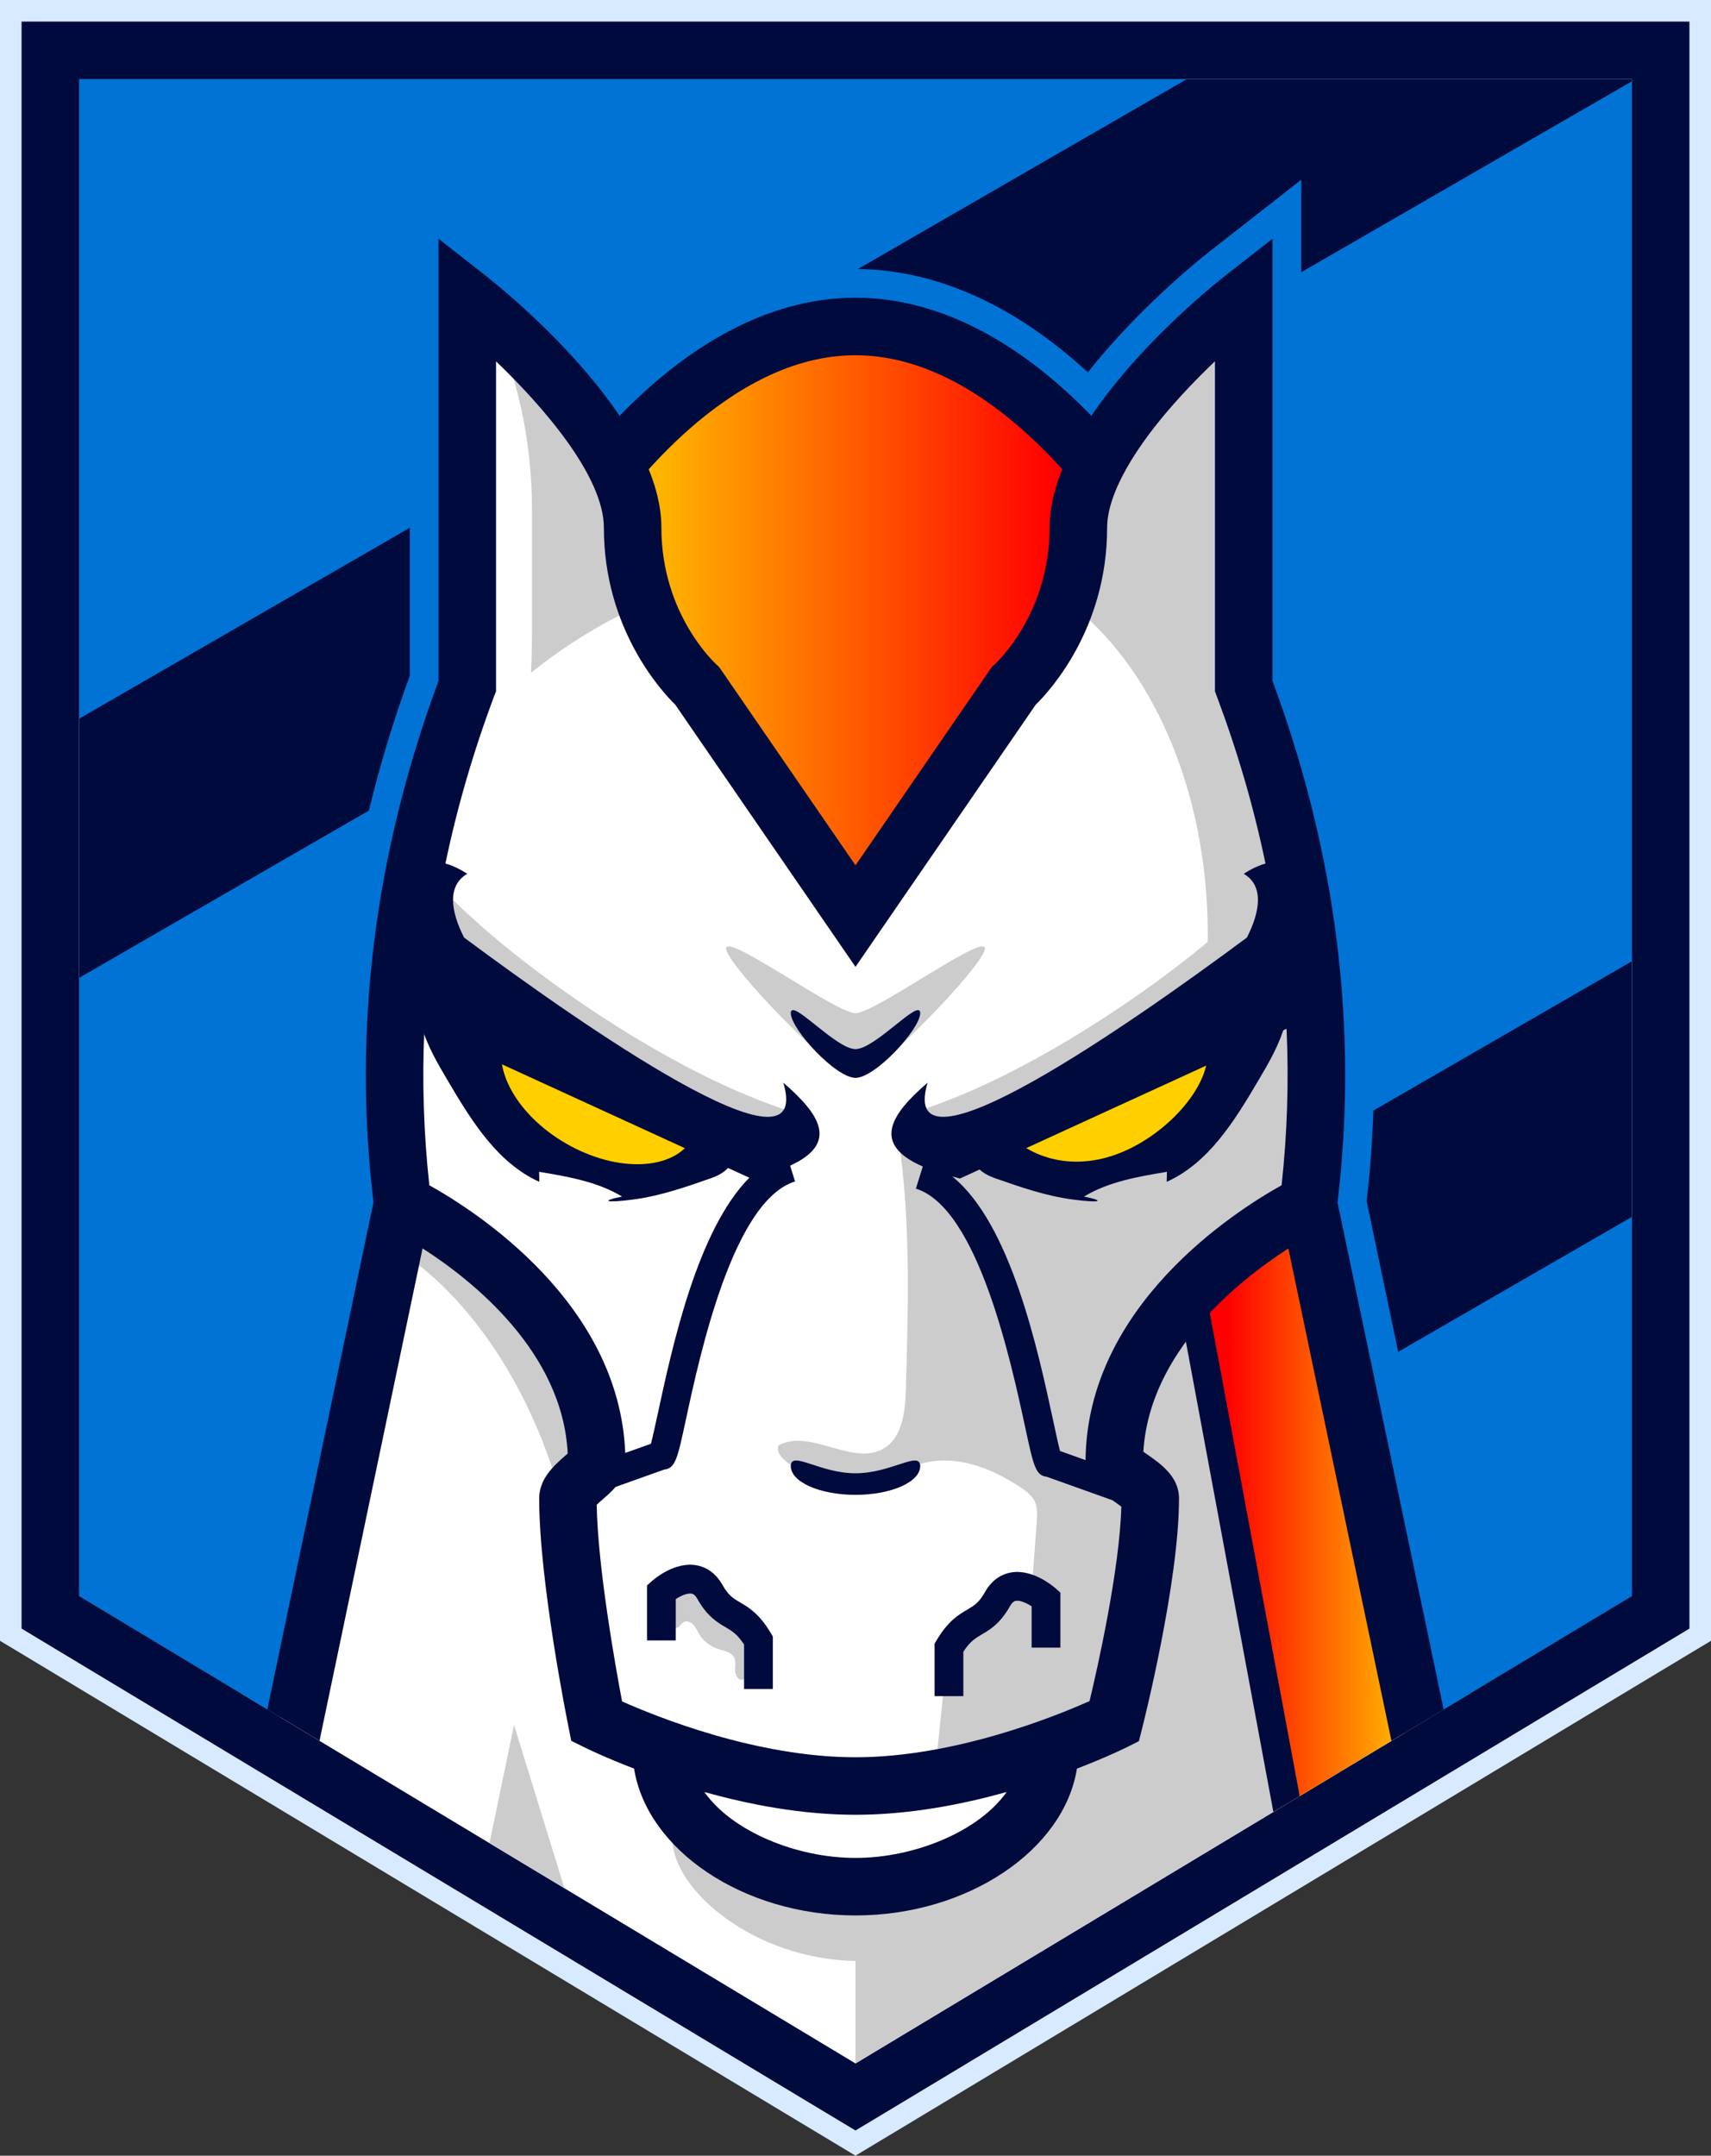 <?xml version="1.0" encoding="UTF-8"?>
<svg id="Layer_2" data-name="Layer 2" xmlns="http://www.w3.org/2000/svg" xmlns:xlink="http://www.w3.org/1999/xlink" viewBox="0 0 238 299.84">
  <rect x="0" y="0" width="238" height="299.84" fill="#333333" stroke="none"/>
  <defs>
    <style>
      .cls-1 {
        fill: none;
      }

      .cls-2 {
        fill: url(#New_Gradient_Swatch);
      }

      .cls-3 {
        clip-path: url(#clippath);
      }

      .cls-4 {
        fill: #0073d5;
      }

      .cls-5 {
        fill: #000a3d;
      }

      .cls-6 {
        fill: #fff;
      }

      .cls-7 {
        fill: #ffcf00;
      }

      .cls-8 {
        fill: #d7eaff;
      }

      .cls-9 {
        fill: #ccc;
      }

      .cls-10 {
        clip-path: url(#clippath-1);
      }

      .cls-11 {
        fill: url(#New_Gradient_Swatch-2);
        stroke: #000a3d;
        stroke-miterlimit: 10;
        stroke-width: 4px;
      }
    </style>
    <clipPath id="clippath">
      <polygon class="cls-1" points="227 222 119 287 11 222 11 11 227 11 227 222"/>
    </clipPath>
    <clipPath id="clippath-1">
      <polygon class="cls-1" points="227 222 119 287 11 222 11 11 227 11 227 222"/>
    </clipPath>
    <linearGradient id="New_Gradient_Swatch" data-name="New Gradient Swatch" x1="159" y1="90.42" x2="79" y2="90.42" gradientUnits="userSpaceOnUse">
      <stop offset=".15" stop-color="red"/>
      <stop offset="1" stop-color="#fd0"/>
    </linearGradient>
    <linearGradient id="New_Gradient_Swatch-2" data-name="New Gradient Swatch" x1="165.53" y1="216.09" x2="200" y2="216.09" xlink:href="#New_Gradient_Swatch"/>
  </defs>
  <g id="Layer_1-2" data-name="Layer 1">
    <g>
      <path class="cls-8" d="m238,0H0v228.22l1.45.87,3.87,2.33,108,65,4.13,2.48,1.55.93,1.55-.93,4.13-2.48,108-65,3.87-2.33,1.45-.87V0h0Z"/>
      <polygon class="cls-5" points="227 222 119 287 11 222 11 11 227 11 227 222"/>
      <g class="cls-3">
        <rect class="cls-4" x="64.64" y="-174.36" width="106" height="620" transform="translate(59 305.34) rotate(-120)"/>
        <rect class="cls-4" x="-3.97" y="-293.19" width="106" height="620" transform="translate(59 67.67) rotate(-120)"/>
        <rect class="cls-4" x="133.03" y="-55.9" width="106" height="620" transform="translate(59 542.26) rotate(-120)"/>
      </g>
      <path class="cls-5" d="m227,11v211l-108,65L11,222V11h216m8-8H3v223.52l3.87,2.33,108,65,4.13,2.48,4.13-2.48,108-65,3.87-2.33V3h0Z"/>
      <g class="cls-10">
        <path class="cls-4" d="m173,41.42v54c9,24,12,48,9,72l18,86-81,49-81-49,18-86c-3-24,0-48,9-72v-54s14.59,11.42,20.53,23.14c6.96-8.2,18.95-19.14,33.47-19.14s26.51,10.94,33.47,19.14c5.94-11.72,20.53-23.14,20.53-23.14M57,25v68.99c-8.86,24.22-11.92,48.79-9.1,73.08l-17.73,84.71-1.16,5.55,4.85,2.93,81,49,4.14,2.5,4.14-2.5,81-49,4.85-2.93-1.16-5.55-17.73-84.71c2.82-24.29-.24-48.86-9.1-73.08V25l-12.93,10.12c-.5.39-9.52,7.5-16.75,16.67-12.66-11.67-24.29-14.37-32.32-14.37s-19.66,2.7-32.32,14.37c-7.23-9.17-16.25-16.28-16.75-16.67l-12.93-10.12h0Z"/>
        <g>
          <g>
            <path class="cls-2" d="m119,135.42l34.84-49,5.16-13s-16.77-28-40-28-40,28-40,28l5.16,13,34.84,49Z"/>
            <path class="cls-5" d="m119,142.32l-38.38-53.98-6.07-15.29,1.02-1.7c.73-1.22,18.23-29.94,43.43-29.94s42.7,28.72,43.43,29.94l1.02,1.7-6.07,15.29-38.38,53.98Zm-31.3-57.83l31.3,44.02,31.3-44.02,4.22-10.63c-3.85-5.68-17.91-24.45-35.52-24.45s-31.66,18.76-35.52,24.45l4.22,10.63Z"/>
          </g>
          <path class="cls-6" d="m184.09,167.67l-.06-.32.03-.33c2.87-23.78-.14-47.88-8.94-71.63l-.12-.33v-57.75l-3.24,2.54c-2.43,1.9-23.76,19.06-23.76,33.57,0,12.85-7.98,20.19-8.32,20.5l-.19.16-18.84,27.41-1.65,2.4-1.65-2.4-18.71-27.21-.14-.2-.2-.18c-.31-.28-8.3-7.65-8.3-20.48,0-14.5-21.34-31.67-23.77-33.58l-3.23-2.52v57.74l-.12.33c-8.8,23.76-11.8,47.85-8.94,71.6l.03.33-.06.32-18.16,86.75,83.25,50.36,83.24-50.36-18.15-86.72Z"/>
          <g>
            <path class="cls-9" d="m119,297.75v-25c-14.12-.23-25.47-9.9-25.47-16.99,14.5,3.35,29,3.9,43.51,1.63,3.06-3.5,7.39-5.06,7.32-10.52,0-.23-.01-.45-.04-.66-2.49,1.03-5.46,1.31-9.33,1.32-1.68,0-3.36.01-5.03.01.39-3.78.78-7.55,1.18-11.32.12-1.16.18-2.45-.06-3.59.34-.55.65-1.12.92-1.71,1.85-3.97,3.56-7.62,7.83-8.58,1.03-.23,2.21-.15,2.99-.85.68-.63.79-1.65.86-2.57.18-2.41.35-4.82.53-7.24.07-.98.13-2.01-.3-2.89-.4-.82-1.16-1.38-1.92-1.89-3.73-2.49-8.21-4.34-12.64-3.59-3.01.51-5.69,2.16-8.46,3.46-2.76,1.3-13.99-3.05-12.56-5.75,4.43-2.37,10.33,3.02,14.63.43,2.58-1.57,2.95-5.1,3.04-8.11.33-11,.65-22.05-.74-32.96.9.02,1.79.1,2.67.23.13-1.19.13-2.42.12-3.61,0-.48-.01-.98-.19-1.43-.14-.34-.38-.63-.66-.88.38-.12.76-.24,1.15-.37,8.88-2.93,19.39-8.59,29.62-15.71,3.62-2.51,6.97-5.05,10.01-7.59.02-.36.02-.73.02-1.1,0-20.23-8-37.77-19.68-46.36,1-2.9,1.68-6.29,1.68-10.14,0-14,23-32,23-32v54c2.97,7.93,5.29,15.86,6.95,23.79.57,2.69,1.05,5.38,1.47,8.07,2.11,13.48.2,34.48-1.17,37.52-.64,1.43-1.85,2.5-3.01,3.55-.41.37-.82.74-1.23,1.12,1.07-.01,2.14.02,3.21.08-.07,1.41-.14,2.82-.21,4.23.07-.05.13-.09.2-.13l16.29,77.81-76.5,46.29Z"/>
            <polygon class="cls-9" points="66 266.42 71.5 239.92 84 280.42 66 266.42"/>
            <path class="cls-5" d="m67.65,141.65c10.38,7.89,21.86,14.33,34.02,19.05.59,1.44-1.22,2.64-2.69,3.15-3.56,1.25-7.15,2.5-10.89,2.99-3.74.5-4.73.23-1.56-.41-3.46-2.08-7.56-2.78-11.54-3.44.01.46.02.93.03,1.39-5.8-2.61-9.38-8.4-12.62-13.88-1.53-2.58-3.07-5.19-3.85-8.08-.45-1.67-1.31-8.98,1.83-7.99,1.01.32,2.3,2.83,3.05,3.61,1.29,1.33,2.75,2.49,4.22,3.6Z"/>
            <path class="cls-5" d="m169.66,141.65c-10.38,7.89-21.86,14.33-34.02,19.05-.59,1.44,1.22,2.64,2.69,3.15,3.56,1.25,7.15,2.5,10.89,2.99,3.74.5,4.73.23,1.56-.41,3.46-2.08,7.56-2.78,11.54-3.44-.01.46-.02.93-.03,1.39,5.8-2.61,9.38-8.4,12.62-13.88,1.53-2.58,3.07-5.19,3.85-8.08.45-1.67,1.31-8.98-1.83-7.99-1.01.32-2.3,2.83-3.05,3.61-1.29,1.33-2.75,2.49-4.22,3.6Z"/>
            <path class="cls-9" d="m99.95,229.38c-1.12-.34-2.11-1.11-2.71-2.12-.27-.45-.47-.96-.84-1.33s-1.01-.56-1.42-.23c-.18.14-.29.35-.46.5-.37.34-.97.33-1.4.07s-.71-.71-.88-1.19c-.53-1.5,0-3.33,1.28-4.29.88-.67,2.11-.92,3.11-.45,1.08.5,1.66,1.66,2.53,2.46,1.5,1.39,3.79,1.68,5.23,3.13,1.8,1.81,2.43,5.96-.16,7.37-.93.51-1.61.51-1.91-.53-.22-.74.19-1.54-.24-2.27-.47-.79-1.32-.87-2.13-1.12Z"/>
            <path class="cls-9" d="m73.87,93.57c.09-2.02.13-4.07.13-6.15v-16.5c0-9.81-2.11-18.98-5.79-26.81,6.32,5.54,19.79,18.6,19.79,29.31,0,3.99.73,7.49,1.78,10.46-5.73,2.53-11.07,5.8-15.91,9.69Z"/>
            <path class="cls-9" d="m109.17,154.32c1.04.35,2.06.65,3.05.92-.16.54-.3,1.09-.53,1.59-.87,1.93-2.92,3.12-3.79,5.05-.27.6-.4,1.22-.42,1.86-8.51-3.07-18.34-8.46-27.93-15.13-11.05-7.68-19.61-15.57-24.39-22.67,1.11-2.08,1.8-4.43,2.39-6.77,5,6.23,12.6,12.9,22,19.44,10.23,7.12,20.74,12.78,29.62,15.71Z"/>
            <path class="cls-9" d="m137,131.92c0,2.21-15.24,18-18,18s-18-15.79-18-18,15.24,9,18,9,18-11.21,18-9Z"/>
            <path class="cls-5" d="m128,140.92c0,2.21-6.24,9-9,9s-9-6.79-9-9,6.24,5,9,5,9-7.21,9-5Z"/>
            <path class="cls-5" d="m128,203.92c0-2.21-4.03,1-9,1s-9-3.21-9-1,4.03,4,9,4,9-1.79,9-4Z"/>
            <path class="cls-9" d="m53.19,172.76s34.34,0,26,40c-5.28-23.96-18.61-36.57-26-40Z"/>
            <polygon class="cls-11" points="181.53 264.76 200 253.42 182 167.42 165.53 178.76 181.53 264.76"/>
          </g>
          <g>
            <path class="cls-5" d="m134,235.92h-4v-7.3l.28-.47c1.6-2.7,3.09-3.58,4.29-4.28.97-.57,1.6-.94,2.44-2.43,1.09-1.93,2.58-2.55,3.65-2.73,3.01-.5,5.86,1.94,6.17,2.21l.67.6v7.65h-4v-5.75c-.7-.45-1.6-.86-2.19-.76-.12.02-.44.08-.82.74-1.37,2.43-2.77,3.26-3.9,3.92-.91.54-1.65.97-2.59,2.42v6.18Z"/>
            <path class="cls-5" d="m107.5,234.92h-4v-6.18c-.94-1.45-1.68-1.88-2.59-2.42-1.13-.66-2.54-1.49-3.9-3.92-.38-.67-.7-.72-.82-.74-.59-.1-1.49.3-2.19.76v5.75h-4v-7.65l.67-.6c.31-.28,3.16-2.72,6.17-2.21,1.06.18,2.56.8,3.65,2.73.84,1.49,1.48,1.87,2.44,2.43,1.2.7,2.69,1.58,4.29,4.28l.28.47v7.3Z"/>
            <path class="cls-7" d="m166.68,143.4c3.69,3.7-1.05,11.53-8.18,15.65-7.13,4.12-13.73,2.72-17.64-.74-2.49-2.2,23.32-17.42,25.82-14.91Z"/>
            <path class="cls-7" d="m70.55,143.4c-2.61,4.52,1.05,11.53,8.18,15.65,7.13,4.12,15.03,3.79,17.64-.74,0,0-23.21-19.43-25.82-14.91Z"/>
            <path class="cls-5" d="m186.05,167.26c2.9-24.1-.14-48.5-9.05-72.56v-61.49l-6.47,5.06c-2.51,1.97-24.53,19.65-24.53,35.15,0,11.91-7.36,18.74-7.66,19.01l-.36.32-18.98,27.61-18.71-27.21-.28-.39-.34-.32c-.31-.28-7.67-7.11-7.67-19.02,0-15.5-22.03-33.18-24.54-35.15l-6.46-5.06v61.49c-8.9,24.05-11.95,48.44-9.05,72.53l-18.45,88.14,85.5,51.72,85.49-51.72-18.44-88.11Zm-7.09-24.17c.33,7.27.1,14.54-.69,21.77-6.61,3.68-27.06,16.8-27.27,38.23l-3.55-1.27c-.24-.88-.59-2.54-.94-4.16-2.15-9.97-5.92-27.44-14.03-34.01.34.09.69.18,1.05.27l45.43-20.83Zm-110.22-46.27l.26-.67v-45.89c6.7,6.43,15,16.05,15,23.16,0,14.03,8.01,22.72,9.94,24.61l25.06,36.45,25.06-36.45c1.93-1.89,9.94-10.58,9.94-24.61,0-4.62,3.68-11.18,10.37-18.46,1.58-1.72,3.17-3.31,4.63-4.71v45.9l.25.67c2.9,7.74,5.17,15.52,6.78,23.3-.87.23-1.88.68-3.03,1.42,2.79,1.61,2.34,5.17.44,8.87-16.08,11.94-48.82,34.86-44.41,20.18-5.05,4.36-7.9,8.51-.67,11.66l-.96,3.08c8.62,2.68,13.23,24.05,15.2,33.17,1.17,5.42,1.45,6.73,2.99,6.9l9.15,3.27s.08.05.12.08c.32.23.77.54,1.12.81-.25,8.77-3.26,22.19-4.42,27.04-4.71,2.11-18.78,7.82-32.56,7.82s-27.66-5.63-32.47-7.77c-.95-5.04-3.37-18.59-3.53-27.35.28-.27.65-.59.9-.81.57-.49,1.19-1.03,1.72-1.67l6.78-2.42c1.54-.17,1.83-1.48,3-6.9,1.96-9.12,6.57-30.49,15.19-33.17l-.68-2.2c6.88-3.14,4.04-7.23-.95-11.54,4.41,14.68-28.33-8.24-44.4-20.18-1.9-3.7-2.35-7.26.44-8.87-1.16-.74-2.16-1.2-3.04-1.43,1.62-7.78,3.88-15.55,6.78-23.29Zm71.28,152.43c-3.87,5.5-12.82,9.17-21.02,9.17s-17.15-3.67-21.02-9.17c6.22,1.75,13.58,3.17,21.02,3.17s14.8-1.42,21.02-3.17Zm-80.99-106.16l45.2,20.72c-7.22,7.28-10.7,23.41-12.74,32.85-.35,1.62-.71,3.28-.95,4.16l-3.57,1.27c-.82-20.84-20.75-33.61-27.25-37.23-.79-7.23-1.02-14.5-.69-21.77Zm-16.54,108.37l16.29-77.82c6.94,4.45,19.49,14.4,20.19,28.54-.12.1-.23.2-.33.28-1.54,1.35-3.64,3.19-3.64,5.96,0,11.54,3.91,30.97,4.08,31.79l.38,1.92,1.75.87c.28.14,2.88,1.42,6.99,3,1.8,11.31,15.17,20.42,30.8,20.42s29-9.11,30.8-20.42c4.11-1.58,6.71-2.86,6.99-3l1.63-.82.45-1.78c.21-.82,5.13-20.34,5.13-31.98,0-3.04-2.53-4.81-4.56-6.22-.12-.09-.26-.19-.4-.28.85-13.95,13.28-23.83,20.17-28.27l16.29,77.81-76.5,46.29-76.51-46.29Z"/>
          </g>
        </g>
      </g>
    </g>
  </g>
</svg>